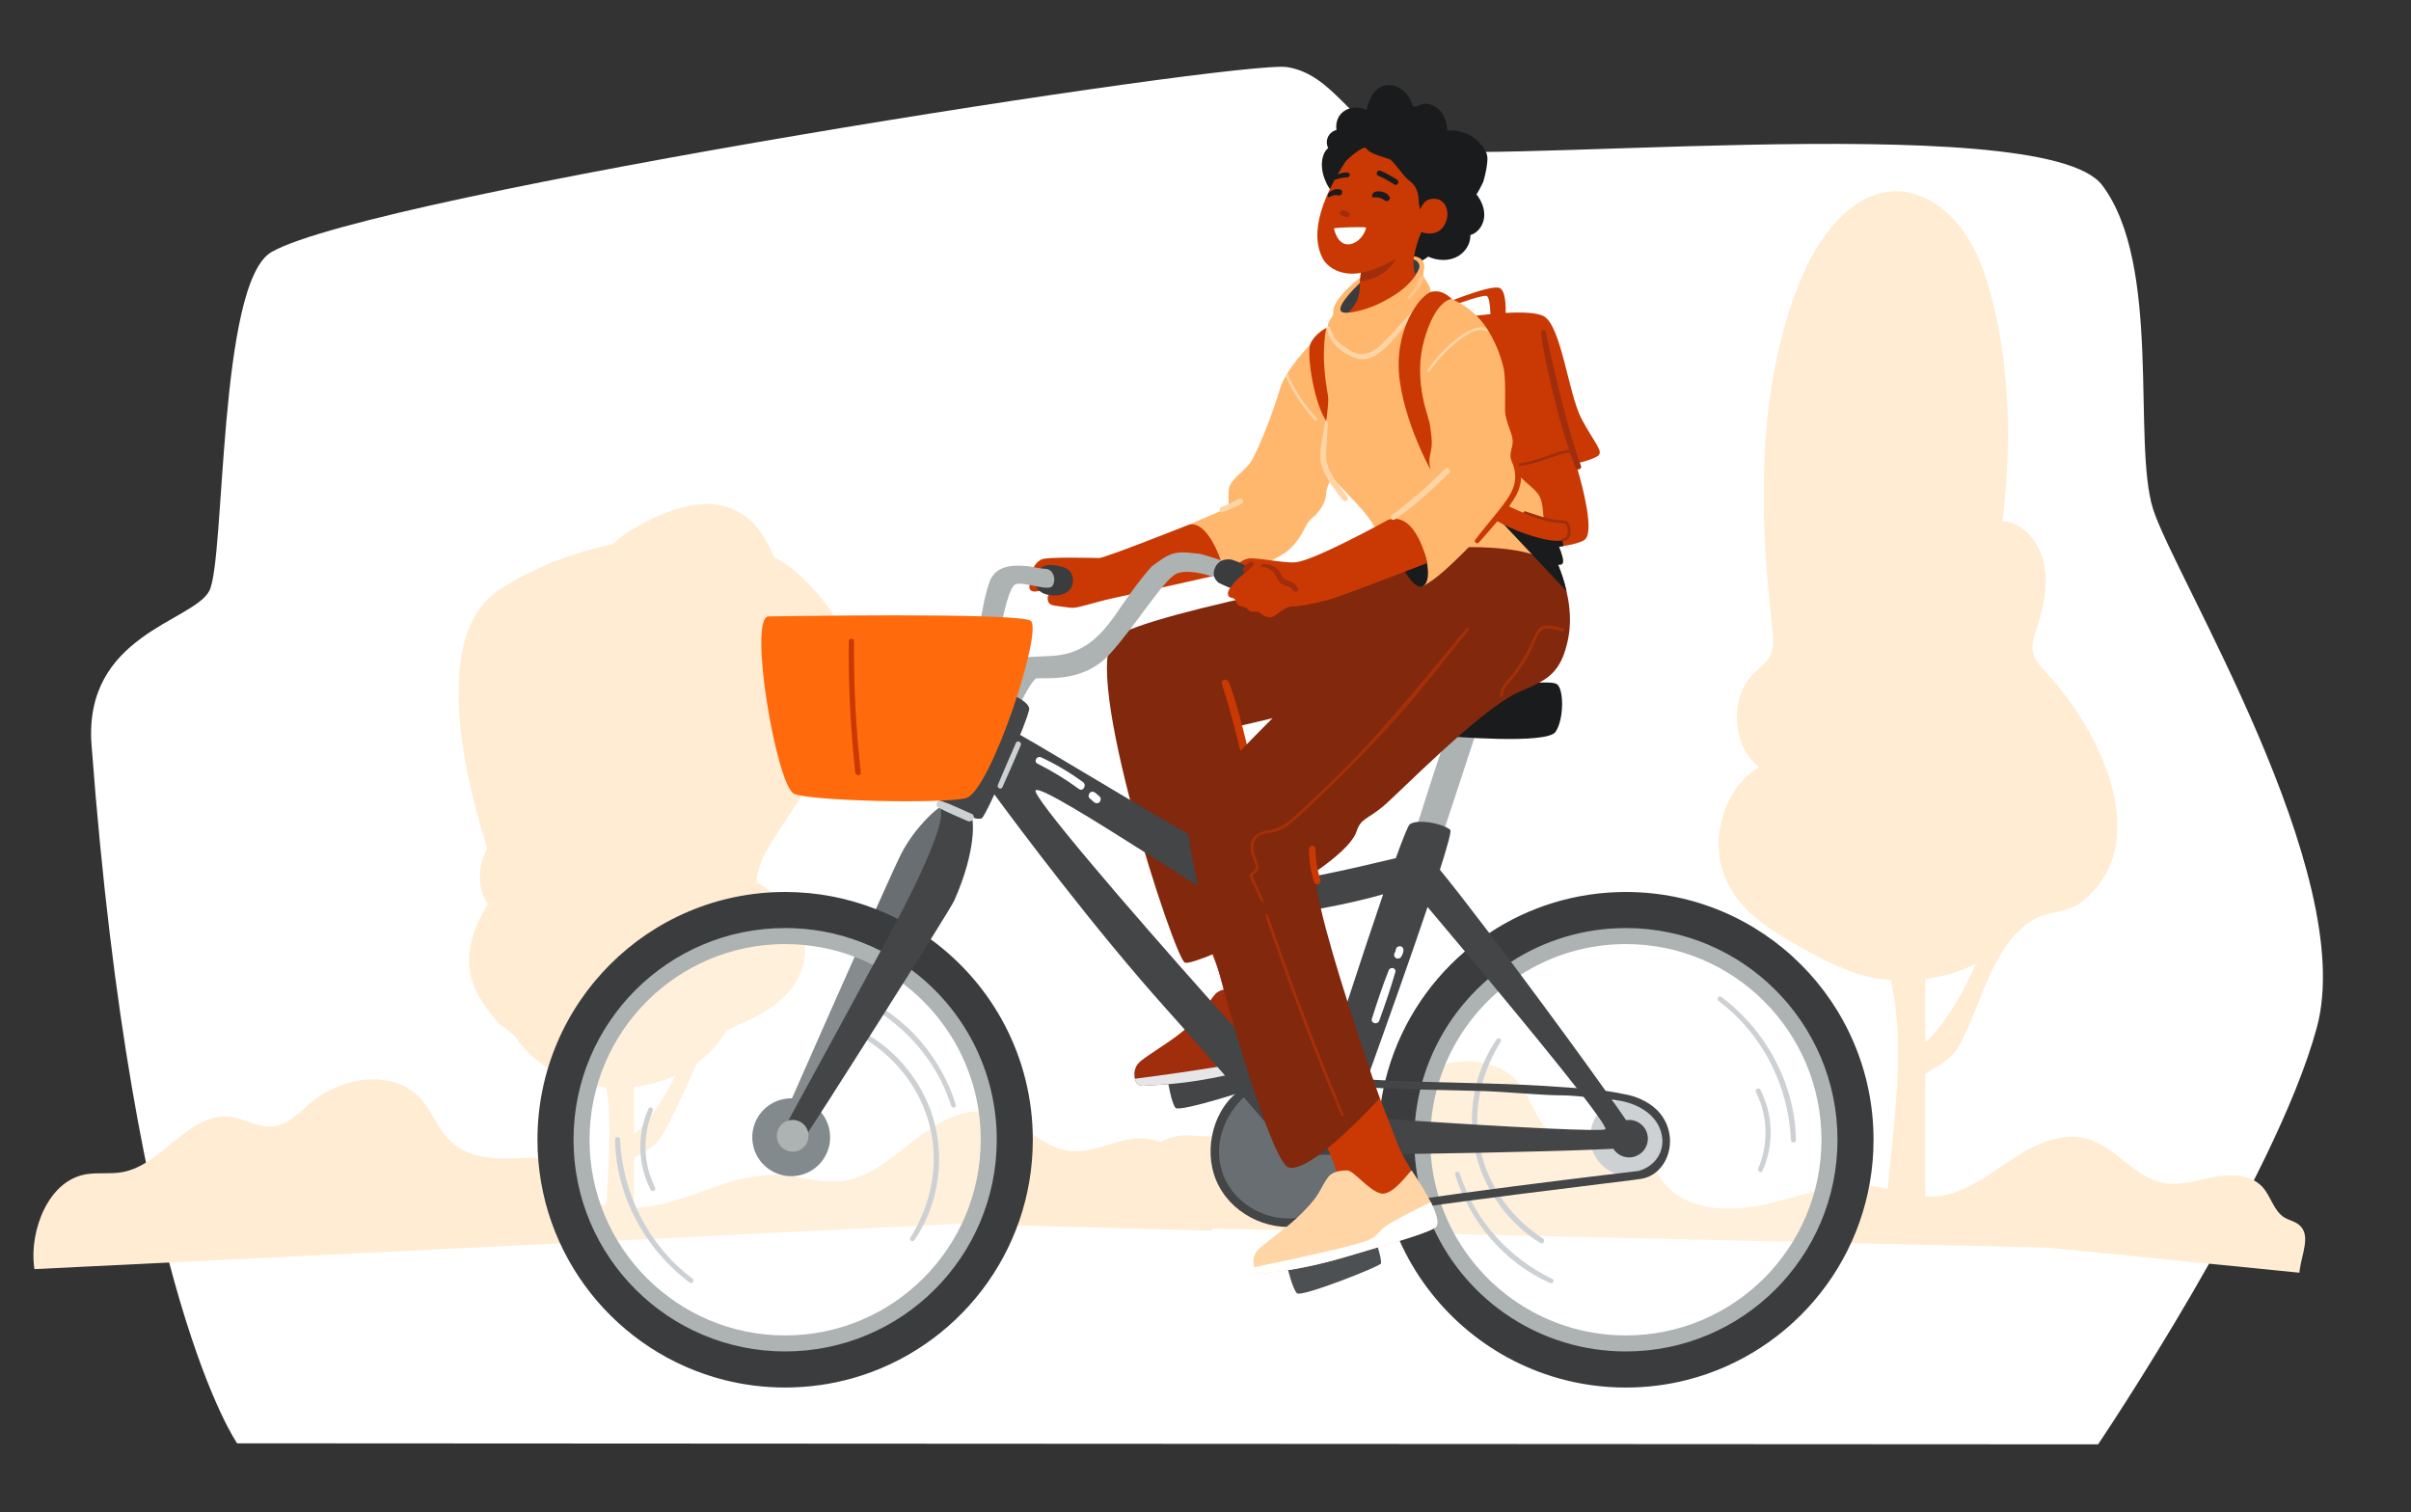 <svg width="794" height="498" viewBox="0 0 794 498" fill="none" xmlns="http://www.w3.org/2000/svg">
<rect x="0" y="0" width="794" height="498" fill="#333333" stroke="none"/>
<path d="M78.104 475.377L690.96 475.71C690.96 475.71 749.316 389.119 763 338.379C776.685 287.639 715.868 189.542 709.024 167.555C702.184 145.568 712.067 87.219 692.3 61.001C672.534 34.787 477.917 55.927 461.194 48.318C444.47 40.709 439.147 24.639 423.941 22.104C408.735 19.569 122.858 63.87 89.442 82.992C71.747 93.117 74.236 184.472 68.917 194.62C63.594 204.768 27.418 209.089 30.147 245.36C43.792 426.94 78.104 475.381 78.104 475.381V475.377Z" fill="white"/>
<path d="M278.011 210.754C275.696 203.311 270.743 196.095 262.615 188.799C260.339 186.76 257.758 184.999 254.928 183.509C252.234 176.961 248.385 170.912 241.705 167.904C231.5 163.31 220.349 167.87 211.146 172.69C207.772 174.458 204.523 176.542 201.874 179.25C188.165 182.065 174.784 187.327 164.143 194.469C153.02 201.929 150.303 217.324 151.141 233.365C152.075 251.293 157.441 270.024 160.48 279.376C159.784 280.684 159.207 282.066 158.777 283.528C157.424 288.138 157.713 293.955 160.775 297.677C158.25 301.653 156.162 306.031 155.143 310.636C154.062 315.559 154.339 320.554 156.303 325.21C158.256 329.861 161.471 333.843 164.771 337.604C165.077 337.949 165.467 338.091 165.858 338.079C166.927 339.093 168.105 340.062 169.373 341.008C175.067 349.81 185.069 355.746 195.252 357.564C196.644 357.814 198.053 357.989 199.474 358.114C201.404 364.146 200.634 382.323 199.712 395.843C199.406 400.442 199.072 404.498 198.823 407.358L208.814 406.866V381.331C210.308 380.329 211.955 379.558 213.483 378.601C215.487 377.338 217.055 375.786 218.249 373.73C221.079 368.87 223.355 363.58 225.755 358.493C227.074 355.689 228.364 352.874 229.638 350.048C230.328 349.544 231.008 349.011 231.67 348.462C234.653 345.958 237.347 342.809 239.323 339.309C239.356 339.286 239.396 339.269 239.43 339.246C239.889 339.042 240.347 338.838 240.806 338.64C246.783 335.995 252.907 333.305 257.741 328.773C261.93 324.837 264.986 319.484 265.077 313.627C265.162 307.799 262.388 302.316 258.584 298.051C256.105 295.275 252.845 292.488 249.234 290.71C248.713 281.29 260.832 269.452 270.794 250.517C278.594 235.688 281.797 222.909 278.016 210.765L278.011 210.754ZM258.737 304.479C258.432 304.1 258.109 303.726 257.781 303.347C257.656 303.041 257.52 302.729 257.379 302.423C257.866 303.086 258.318 303.771 258.732 304.474L258.737 304.479ZM208.814 373.605V357.966C213.517 357.428 218.142 356.188 222.432 354.239C218.883 361.439 214.774 368.23 208.814 373.611V373.605Z" fill="#FFECD3"/>
<path d="M634.07 343.41V322.424C639.832 321.705 645.51 320.04 650.774 317.423C646.421 327.086 641.378 336.194 634.07 343.41ZM634.07 397.792V353.77C635.904 352.422 637.925 351.391 639.793 350.105C642.255 348.417 644.179 346.327 645.645 343.574C652.54 330.62 655.806 312.789 667.896 304.004C673.992 299.575 680.62 301.353 686.428 296.403C709.963 276.346 690.367 239.257 674.213 221.964C672.175 219.783 669.911 217.489 669.424 214.414C669.028 211.876 669.939 209.344 670.749 206.925C673.041 200.072 674.637 192.606 673.098 185.509C672.9 184.586 672.634 183.674 672.3 182.779C670.121 176.82 665.241 171.881 659.451 171.671C662.111 149.83 662.106 127.411 657.736 105.933C657.351 104.035 656.932 102.149 656.479 100.268C654.357 91.483 651.396 82.76 646.217 75.663C641.032 68.566 633.351 63.253 625.059 63.009C610.093 62.568 598.784 77.838 592.727 92.826C587.095 106.754 583.818 121.464 582.188 136.525C579.664 159.754 581.039 183.815 583.654 207.141C583.971 209.984 584.277 213.009 583.145 215.58C581.95 218.294 579.42 219.925 577.388 221.964C569.458 229.928 570.477 245.98 579.335 252.67C567.868 259.365 562.683 276.516 568.241 289.368C572.186 298.504 580.281 304.588 588.426 309.34C598.325 315.123 611.237 322.526 622.648 322.679C627.816 344.628 623.435 371.55 621.402 393.929C621.385 394.122 621.369 394.303 621.352 394.49L620.865 397.418L634.082 397.781L634.07 397.792Z" fill="#FFECD3"/>
<path d="M399.104 404.644C399.087 404.882 399.082 405.12 399.082 405.352L315.813 403.052L209.468 408.269L199.478 408.762L11.352 418C11.296 417.688 11.245 417.366 11.205 417.037C9.784 405.493 15.756 388.62 28.65 386.711C32.499 386.139 36.467 386.751 40.299 386.054C53.663 383.618 62.233 366.275 75.732 367.849C80.64 368.421 85.202 371.599 90.104 371.01C94.921 370.438 98.481 366.473 102.172 363.329C112.349 354.669 129.318 351.921 138.397 361.732C142.388 366.042 144.25 372.069 148.558 376.068C154.337 381.432 163.042 381.885 170.916 381.466C174.238 381.29 177.782 381.058 180.697 382.667C183.782 384.366 185.48 387.731 187.8 390.376C191.112 394.142 195.521 396.278 200.361 397.246C203.281 397.83 206.366 397.983 209.462 397.807C213.566 397.581 217.692 396.788 221.524 395.649C233.06 392.222 244.324 386.422 256.341 386.983C263.314 387.311 270.197 389.798 277.131 388.988C286.34 387.906 293.772 381.313 301.068 375.586C308.359 369.866 317.285 364.479 326.353 366.41C335.8 368.421 342.564 377.903 352.152 379.059C357.796 379.738 363.286 377.382 368.782 375.932C374.273 374.476 380.816 374.165 384.937 378.079C387.976 380.962 389.182 385.725 392.923 387.612C394.435 388.371 396.212 388.563 397.627 389.492C402.172 392.471 399.433 398.861 399.099 404.644H399.104Z" fill="#FFECD3"/>
<path d="M757.323 418.476C757.289 418.712 757.266 418.949 757.249 419.181L674.36 410.915L567.915 408.49L557.915 408.265L369.611 403.986C369.577 403.672 369.55 403.346 369.534 403.015C368.945 391.4 376.111 374.998 389.109 374.019C392.989 373.724 396.903 374.619 400.775 374.199C414.279 372.728 424.071 356.043 437.423 358.582C442.277 359.505 446.599 363.002 451.531 362.766C456.376 362.54 460.212 358.841 464.118 355.97C474.89 348.062 492.013 346.539 500.365 356.975C504.036 361.561 505.461 367.706 509.471 372.003C514.85 377.768 523.501 378.844 531.384 378.991C534.711 379.054 538.262 379.077 541.054 380.89C544.009 382.806 545.461 386.284 547.586 389.089C550.619 393.083 554.864 395.53 559.621 396.843C562.493 397.634 565.559 398.008 568.659 398.055C572.769 398.123 576.941 397.628 580.845 396.768C592.597 394.177 604.248 389.2 616.194 390.621C623.126 391.449 629.812 394.423 636.786 394.112C646.05 393.694 653.935 387.65 661.623 382.462C669.305 377.279 678.595 372.546 687.501 375.123C696.779 377.806 702.846 387.749 712.327 389.589C717.907 390.672 723.552 388.715 729.138 387.663C734.719 386.605 741.268 386.764 745.097 390.963C747.922 394.057 748.783 398.895 752.379 401.044C753.832 401.91 755.591 402.229 756.936 403.257C761.256 406.555 758.065 412.731 757.317 418.476L757.323 418.476Z" fill="#FFECD3"/>
<g clip-path="url(#clip0_14507_15127)">
<path d="M384.602 356.067C384.602 356.067 385.778 363.452 387.162 364.916C388.547 366.38 414.909 358.085 415.408 357.147C415.91 356.21 414.536 350.581 414.536 350.581L384.602 356.067Z" fill="#434547"/>
<path d="M417.008 296.151C417.008 296.151 422.402 314.025 423.952 318.899C425.504 323.777 429.321 330.246 432.225 336.172C435.797 343.463 434.786 346.839 432.858 347.175C430.93 347.512 382.026 358.74 377.392 356.974C372.757 355.208 402.892 333.573 403.27 328.359C403.648 323.146 394.228 301.978 394.228 301.978L417.008 296.148V296.151Z" fill="#A02D0C"/>
<path d="M434.615 346.147C433.594 347.865 420.414 350.497 403.571 354.207C402.206 354.506 400.832 354.788 399.455 355.053C392.714 356.339 385.87 357.192 379.008 357.444C377.436 357.506 375.097 358.129 374.225 356.551C374.015 356.168 373.857 355.75 373.75 355.307C373.357 353.697 373.644 351.823 374.623 350.549C375.325 349.636 376.279 348.961 377.218 348.298C381.64 345.184 386.483 342.353 390.613 338.739C392.633 336.969 394.741 335.059 396.336 332.905C397.631 331.157 398.699 329.158 400.125 327.514C401.106 326.383 402.646 325.899 404.226 325.748C405.002 325.673 405.791 325.681 406.525 325.735C408.752 325.896 413.172 332.94 417.117 334.122C420.884 335.25 426.937 327.652 427.681 327.298C427.714 327.284 427.736 327.281 427.748 327.298C430.366 331.844 432.131 335.388 433.258 338.124C435.151 342.724 435.25 345.066 434.613 346.147H434.615Z" fill="#A02D0C"/>
<path d="M434.615 346.147C433.594 347.865 420.414 350.497 403.571 354.207C402.206 354.506 400.832 354.788 399.455 355.053C392.714 356.339 385.87 357.192 379.008 357.444C377.436 357.506 375.097 358.129 374.225 356.551C374.014 356.168 373.856 355.75 373.75 355.307C374.704 355.184 376.966 354.889 379.942 354.484C390.475 353.049 409.993 350.252 412.694 348.82C416.419 346.849 415.117 346.307 419.766 343.953C422.752 342.444 428.949 339.872 433.006 338.23C433.095 338.19 433.176 338.158 433.26 338.128C435.154 342.729 435.253 345.071 434.615 346.152V346.147Z" fill="#E5E6E8"/>
<path d="M421.814 303.998C421.814 303.998 393.558 318.016 390.233 317.064C386.908 316.115 355.328 219.42 367.2 209.916C377.955 201.306 470.729 184.731 470.729 184.731L489.726 219.893L407.091 239.374L411.84 264.558L421.814 303.996V303.998Z" fill="#81280D"/>
<path d="M402.38 225.299C404.94 232.77 409.046 248.883 410.594 256.634C410.9 258.165 413.197 257.507 412.922 255.991C411.518 248.218 407.598 232.011 404.686 224.663C404.132 223.263 401.87 223.817 402.377 225.299H402.38Z" fill="#CA3904"/>
<path d="M470.493 288.556C470.967 287.606 488.065 235.338 488.065 235.338C488.065 235.338 481.89 232.486 479.517 234.863C477.142 237.24 462.422 285.704 462.422 285.704L470.495 288.556H470.493Z" fill="#ADB2B3"/>
<path opacity="0.2" d="M588.887 426.972C617.819 398.025 617.819 351.092 588.887 322.145C559.955 293.197 513.048 293.197 484.116 322.145C455.184 351.092 455.184 398.025 484.116 426.972C513.048 455.919 559.955 455.919 588.887 426.972Z" fill="white"/>
<path d="M605.113 346.54C605.046 346.369 604.974 346.199 604.9 346.03C599.662 333.632 591.204 322.928 580.575 314.974C580.424 314.856 580.271 314.742 580.115 314.633C567.615 305.411 552.163 299.96 535.436 299.96C520.214 299.96 506.043 304.473 494.195 312.237C491.464 314.022 488.858 315.986 486.389 318.106C474.954 327.912 466.491 341.089 462.536 356.099C462.303 356.977 462.083 357.867 461.89 358.76C461.154 362.015 460.632 365.356 460.338 368.757C460.143 370.943 460.049 373.156 460.049 375.39C460.049 375.664 460.049 375.946 460.054 376.221C460.069 377.526 460.116 378.83 460.197 380.121C460.392 383.277 460.781 386.378 461.352 389.415C461.816 391.906 462.409 394.347 463.114 396.743C463.366 397.594 463.631 398.44 463.912 399.276C463.937 399.362 463.964 399.441 463.994 399.528C464.782 401.86 465.68 404.145 466.681 406.371C466.743 406.505 466.804 406.638 466.866 406.769C478.763 432.765 504.997 450.822 535.443 450.822C577.082 450.822 610.835 417.053 610.835 375.39C610.835 365.168 608.803 355.424 605.123 346.537L605.113 346.54ZM474.01 394.854C472.505 390.108 471.541 385.117 471.18 379.963C471.071 378.451 471.019 376.93 471.019 375.392C471.019 373.406 471.11 371.435 471.286 369.496C471.61 365.962 472.213 362.507 473.081 359.156C473.318 358.243 473.575 357.34 473.849 356.447C477.453 344.697 484.325 334.377 493.407 326.551C495.733 324.541 498.202 322.703 500.8 321.044C510.801 314.648 522.688 310.941 535.436 310.941C571.011 310.941 599.853 339.798 599.853 375.392C599.853 410.986 571.011 439.843 535.436 439.843C507.608 439.843 483.895 422.182 474.895 397.455C474.581 396.595 474.287 395.732 474.012 394.856L474.01 394.854Z" fill="#ADB2B3"/>
<path d="M467.015 388.71C466.463 385.878 466.088 382.985 465.9 380.044C465.796 378.506 465.744 376.955 465.744 375.392C465.744 373.287 465.838 371.205 466.018 369.15C464.874 369.073 463.739 368.999 462.627 368.922C462.489 370.785 462.417 372.667 462.417 374.564C462.417 376.461 462.484 378.271 462.622 380.094C462.333 380.099 462.044 380.099 461.752 380.104C462.076 380.737 462.422 381.387 462.793 382.047C462.958 383.734 463.183 385.401 463.467 387.051C464.152 386.247 464.637 385.658 464.829 385.535C465.576 386.761 466.35 388.01 467.118 389.264C467.081 389.079 467.047 388.898 467.015 388.713V388.71ZM535.433 293.782C518.808 293.782 503.349 298.758 490.455 307.305C487.652 309.158 484.975 311.188 482.429 313.364C469.692 324.269 460.355 339.034 456.225 355.839C456.012 356.71 455.812 357.583 455.627 358.463C455.328 359.883 455.066 361.32 454.843 362.764C454.554 364.599 454.331 366.456 454.173 368.329C453.968 370.656 453.869 373.013 453.869 375.395C453.869 377.01 453.916 378.612 454.013 380.202C454.265 384.612 454.873 388.925 455.802 393.122C456.153 394.72 456.554 396.296 456.994 397.856C457.236 398.692 457.488 399.523 457.752 400.347C457.985 401.074 458.227 401.796 458.479 402.508C459.149 404.417 459.891 406.3 460.696 408.14C460.778 408.32 460.857 408.501 460.939 408.681C470.712 430.539 489.813 447.313 513.174 453.931H513.179C520.256 455.937 527.716 457.005 535.433 457.005C542.352 457.005 549.068 456.144 555.48 454.519C590.833 445.581 617 413.546 617 375.397C617 330.328 580.481 293.789 535.436 293.789L535.433 293.782ZM605.128 375.39C605.128 413.902 573.925 445.119 535.436 445.119C507.378 445.119 483.19 428.531 472.146 404.62C472.141 404.615 472.141 404.61 472.141 404.605C471.192 402.563 470.347 400.463 469.6 398.314C469.439 397.854 469.281 397.391 469.13 396.926C469.007 396.535 468.883 396.142 468.765 395.749C468.115 393.629 467.568 391.463 467.121 389.259C467.084 389.074 467.049 388.893 467.017 388.708C466.466 385.876 466.09 382.982 465.902 380.042C465.798 378.503 465.746 376.953 465.746 375.39C465.746 373.285 465.84 371.202 466.021 369.147C466.33 365.68 466.891 362.282 467.687 358.98C467.899 358.077 468.137 357.18 468.389 356.292C472.173 342.969 479.819 331.275 490.035 322.488C492.428 320.425 494.969 318.526 497.629 316.805C508.517 309.754 521.497 305.663 535.436 305.663C573.928 305.663 605.128 336.882 605.128 375.392V375.39Z" fill="#3B3C3E"/>
<path d="M511.253 421.272C496.837 414.283 485.59 401.855 480.733 386.512C480.429 385.549 478.914 385.958 479.215 386.93C484.075 402.511 495.51 415.938 510.479 422.59C511.362 422.984 512.145 421.705 511.251 421.27L511.253 421.272Z" fill="#CED1D3"/>
<path d="M508.143 407.924C498.149 401.484 490.704 391.46 487.8 379.886C484.618 367.211 487.36 354.076 494.209 343.119C494.748 342.259 493.428 341.519 492.865 342.333C485.335 353.19 482.93 367.577 486.102 380.356C489.075 392.331 496.802 402.921 507.271 409.421C508.22 410.009 509.075 408.528 508.143 407.927V407.924Z" fill="#CED1D3"/>
<path d="M579.719 358.888C579.232 357.934 577.803 358.775 578.283 359.727C582.218 367.552 582.453 376.78 579.039 384.842C578.648 385.765 579.986 386.583 580.411 385.643C584.294 377.049 583.993 367.285 579.719 358.888Z" fill="#CED1D3"/>
<path d="M566.826 328.315C565.98 327.687 565.17 329.104 566.003 329.725C580.451 340.54 588.956 357.558 589.819 375.491C589.869 376.535 591.465 376.55 591.451 375.491C591.196 357.001 581.58 339.271 566.826 328.315Z" fill="#CED1D3"/>
<path d="M545.569 383.629C550.576 378.619 550.576 370.497 545.569 365.487C540.562 360.477 532.443 360.477 527.436 365.487C522.429 370.497 522.429 378.619 527.436 383.629C532.443 388.639 540.562 388.639 545.569 383.629Z" fill="#CED1D3"/>
<path d="M440.335 394.754C449.515 385.569 449.515 370.677 440.335 361.491C431.154 352.306 416.27 352.306 407.09 361.491C397.91 370.677 397.91 385.569 407.09 394.754C416.27 403.939 431.154 403.939 440.335 394.754Z" fill="#686E72"/>
<path d="M427.784 401.042C417.602 402.758 406.533 396.746 402.843 386.991C399.14 377.205 403.139 366.936 410.706 360.348C411.736 359.45 410.397 357.734 409.25 358.458C399.624 364.53 396.215 378.422 400.472 388.661C404.968 399.479 417.142 405.701 428.538 403.779C430.335 403.475 429.573 400.74 427.784 401.042Z" fill="#434547"/>
<path d="M549.8 373.609C547.902 362.205 535.152 360.39 535.009 360.409C528.088 358.829 520.61 358.512 513.573 357.991C505.883 357.422 498.178 357.113 490.473 356.883C475.044 356.423 459.595 356.272 444.195 355.124C442.541 355.001 442.558 357.56 444.195 357.696C459.439 358.958 473.257 358.874 488.538 359.356C496.092 359.593 507.576 360.78 515.133 360.78C518.457 360.78 531.719 362.259 533.026 362.462C538.848 363.372 545.052 366.587 546.938 372.55C548.846 378.582 545.465 383.991 539.653 385.663C539.468 385.718 465.109 394.277 434.572 400.24C433 400.547 433.672 402.921 435.232 402.634C465.688 397.062 540.153 388.517 540.373 388.287C547.143 387.258 550.881 380.089 549.8 373.606V373.609Z" fill="#434547"/>
<path d="M462.627 368.92C461.853 368.868 461.09 368.811 460.333 368.759C459.218 368.682 458.131 368.608 457.06 368.531C458.205 371.502 459.302 374.329 460.046 376.223C460.222 376.676 460.383 377.074 460.516 377.41C460.857 378.266 461.275 379.164 461.752 380.099C462.041 380.094 462.33 380.094 462.622 380.089C462.484 378.263 462.417 376.421 462.417 374.559C462.417 372.696 462.489 370.782 462.627 368.917V368.92ZM540.867 370.668C539.413 369.214 537.413 368.64 535.53 368.944C534.291 367.134 532.865 365.086 531.283 362.843C531.268 362.828 531.258 362.811 531.251 362.791C530.463 361.678 529.637 360.516 528.782 359.309C521.102 348.518 510.754 334.372 500.8 321.044C499.737 319.619 498.677 318.207 497.629 316.805C496.722 315.593 495.814 314.391 494.922 313.204C494.68 312.88 494.433 312.558 494.195 312.239C492.927 310.562 491.679 308.913 490.458 307.308C483.952 298.745 478.178 291.313 474.193 286.459C476.633 278.824 478.034 273.771 477.616 273.353C477.261 272.997 476.672 272.641 475.931 272.312C473.632 271.281 469.872 270.497 467.064 270.692C465.944 270.774 464.98 271.011 464.32 271.451C463.749 271.832 462.046 276.079 459.681 282.633C454.057 283.995 443.401 286.525 434.524 288.286C434.126 288.368 433.726 288.447 433.338 288.524C432.839 288.618 432.344 288.714 431.86 288.803C426.854 289.748 422.719 290.351 420.865 290.22C420.351 290.183 419.406 289.859 418.096 289.288C416.962 288.798 415.555 288.118 413.916 287.287C413.612 287.131 413.303 286.973 412.98 286.807C407.514 283.985 399.824 279.652 391.38 274.763C385.193 271.179 378.591 267.299 372.167 263.483C355.919 253.857 340.757 244.699 335.969 242.047C335.071 241.548 334.535 241.278 334.431 241.278C333.007 241.278 324.22 257.196 324.22 257.196C324.22 257.196 325.389 258.811 327.478 261.657C336.154 273.437 360.722 306.247 384.059 332.272C386.192 334.649 388.224 336.934 390.167 339.123C390.718 339.746 391.264 340.359 391.801 340.963C395.115 344.712 398.151 348.184 400.934 351.377C401.362 351.872 401.789 352.362 402.207 352.841C402.407 353.074 402.605 353.302 402.805 353.532C403.015 353.774 403.218 354.011 403.423 354.244C405 356.064 406.486 357.783 407.888 359.408C408.021 359.564 408.154 359.717 408.281 359.868H408.285C408.367 359.967 408.451 360.063 408.538 360.162C408.894 360.575 409.24 360.978 409.588 361.379C412.248 364.468 414.564 367.166 416.574 369.481C422.682 376.527 425.935 380.039 427.277 380.262C427.68 380.329 430.26 380.356 434.376 380.351C435.521 380.351 436.784 380.346 438.151 380.336C440.781 380.326 443.801 380.304 447.121 380.269C449.301 380.249 451.605 380.227 454.013 380.198C456.007 380.173 458.074 380.15 460.192 380.121C460.709 380.111 461.233 380.106 461.754 380.096C462.044 380.091 462.333 380.091 462.625 380.086C463.707 380.071 464.8 380.054 465.902 380.039C467.64 380.014 469.402 379.987 471.182 379.958C476.027 379.881 480.998 379.797 485.947 379.695C486.55 379.686 487.148 379.671 487.746 379.663C501.262 379.391 514.492 379.055 524.362 378.669C526.923 378.57 529.259 378.464 531.31 378.36C531.543 378.726 531.82 379.077 532.141 379.396C534.549 381.81 538.462 381.81 540.869 379.396C543.282 376.987 543.282 373.072 540.869 370.663L540.867 370.668ZM421.414 354.716C420.346 353.561 419.214 352.332 418.027 351.039C417.862 350.858 417.696 350.677 417.528 350.497C416.645 349.532 415.728 348.536 414.786 347.504C412.208 344.673 409.43 341.603 406.508 338.366C404.699 336.345 402.828 334.265 400.924 332.131C400.156 331.27 399.382 330.407 398.601 329.532C371.912 299.591 339.353 261.722 341.075 260.282C342.549 259.056 359.857 269.839 376.974 280.696C383.092 284.579 389.18 288.469 394.512 291.825C399.085 294.704 403.1 297.19 406.095 298.938C408.775 300.501 410.641 301.481 411.363 301.624C412.589 301.867 414.468 301.899 416.796 301.763C417.09 301.743 417.389 301.726 417.698 301.701C418.012 301.676 418.334 301.654 418.662 301.624C419.456 301.557 420.281 301.471 421.147 301.377C425.275 300.917 430.127 300.15 434.982 299.247C442.813 297.793 450.658 295.983 455.508 294.534C451.914 305.025 447.697 317.779 443.749 329.89C441.114 337.945 438.6 345.714 436.47 352.347C436.321 352.802 436.176 353.255 436.032 353.702C435.619 354.986 435.224 356.22 434.846 357.405C434.393 358.807 433.973 360.132 433.578 361.372C433.066 362.959 432.604 364.404 432.196 365.685C431.978 365.603 431.37 365.071 430.421 364.146C428.575 362.346 425.44 359.052 421.416 354.719L421.414 354.716ZM528.668 371.947C528.364 372.132 526.653 372.194 523.91 372.17C516.59 372.093 501.87 371.356 486.5 370.446C485.917 370.414 485.336 370.374 484.753 370.342C480.242 370.07 475.691 369.785 471.284 369.496C469.504 369.382 467.741 369.264 466.016 369.15C464.872 369.073 463.737 368.999 462.625 368.922C461.851 368.87 461.087 368.813 460.331 368.761C459.216 368.685 458.128 368.611 457.058 368.534C456.074 368.467 455.11 368.395 454.171 368.329C452.139 368.18 450.221 368.039 448.439 367.906C447.507 367.834 446.619 367.762 445.774 367.696C446.706 365.133 447.887 361.861 449.249 358.077C449.511 357.355 449.776 356.613 450.048 355.859C450.09 355.745 450.129 355.631 450.166 355.518C450.507 354.578 450.856 353.613 451.212 352.624C456.858 336.909 464.513 315.39 470.137 298.731C473.303 302.485 477.592 307.587 482.427 313.364C483.71 314.903 485.035 316.486 486.382 318.106C486.676 318.457 486.97 318.808 487.264 319.164C488.176 320.257 489.098 321.365 490.028 322.486C491.145 323.826 492.27 325.184 493.399 326.549C502.721 337.792 512.406 349.626 519.272 358.394C520.138 359.492 520.953 360.546 521.717 361.54C523.403 363.736 524.846 365.66 525.971 367.238C527.971 370.038 528.992 371.747 528.658 371.947H528.668Z" fill="#434547"/>
<path d="M356.643 257.569C352.305 254.418 347.732 251.705 342.875 249.44C341.49 248.794 340.267 250.817 341.661 251.517C346.437 253.914 351.005 256.691 355.306 259.859C356.678 260.868 358.015 258.566 356.643 257.572V257.569Z" fill="white"/>
<path d="M362.114 262.33C361.649 261.929 361.187 261.529 360.722 261.131C360.208 260.688 359.385 260.589 358.888 261.131C358.438 261.623 358.344 262.486 358.888 262.966C359.345 263.371 359.805 263.777 360.262 264.182C360.774 264.635 361.615 264.724 362.111 264.182C362.561 263.693 362.665 262.81 362.111 262.333L362.114 262.33Z" fill="white"/>
<path d="M457.328 319.592C455.256 324.808 453.516 330.15 451.801 335.492C451.301 337.048 453.687 337.671 454.226 336.162C456.114 330.882 457.978 325.589 459.506 320.193C459.911 318.761 457.849 318.271 457.328 319.592Z" fill="white"/>
<path d="M461.292 311.688C460.692 311.552 459.851 311.871 459.745 312.566C459.705 312.833 459.644 313.092 459.555 313.345C459.547 313.367 459.54 313.387 459.53 313.406C459.523 313.421 459.513 313.444 459.49 313.488C459.419 313.612 459.354 313.738 459.278 313.862C458.929 314.418 459.142 315.266 459.728 315.575C460.346 315.902 461.065 315.716 461.441 315.125C461.804 314.554 462.064 313.901 462.17 313.233C462.274 312.585 462.004 311.848 461.292 311.685V311.688Z" fill="white"/>
<path d="M476.665 242.465C476.665 242.465 509.434 245.317 512.282 241.041C515.132 236.765 515.011 226.971 512.756 225.361C509.432 222.984 478.563 228.687 478.563 228.687L476.662 242.468L476.665 242.465Z" fill="#1A1B1C"/>
<path d="M423.95 417.323C423.95 417.323 425.656 424.604 427.144 425.964C428.629 427.324 454.325 417.147 454.757 416.177C455.19 415.208 453.412 409.69 453.412 409.69L423.95 417.323Z" fill="#4C5052"/>
<path d="M451.951 355.221C451.951 355.221 458.62 372.657 460.519 377.41C462.417 382.161 466.693 388.339 470.015 394.04C474.104 401.054 473.34 404.494 471.439 404.969C469.538 405.444 421.574 420.174 416.826 418.75C412.077 417.325 440.571 393.565 440.571 388.339C440.571 383.113 429.647 362.68 429.647 362.68L451.949 355.221H451.951Z" fill="#CA3904"/>
<path d="M473.12 403.817C472.228 405.605 459.27 409.181 442.739 414.098C441.399 414.496 440.049 414.874 438.695 415.238C432.065 417.009 425.3 418.354 418.472 419.101C416.908 419.274 414.621 420.065 413.637 418.554C413.4 418.188 413.212 417.78 413.074 417.347C412.565 415.769 412.715 413.877 413.6 412.537C414.236 411.575 415.138 410.833 416.025 410.106C420.212 406.68 424.835 403.507 428.696 399.605C430.582 397.69 432.547 395.635 433.981 393.372C435.148 391.535 436.067 389.465 437.372 387.721C438.269 386.524 439.772 385.928 441.335 385.666C442.103 385.537 442.889 385.488 443.626 385.488C445.861 385.488 450.775 392.193 454.796 393.088C458.635 393.941 464.125 385.925 464.84 385.52C464.872 385.503 464.894 385.498 464.906 385.515C467.845 389.86 469.862 393.266 471.185 395.912C473.405 400.364 473.674 402.694 473.115 403.817H473.12Z" fill="#FFD5A6"/>
<path d="M473.121 403.816C472.228 405.605 459.271 409.181 442.739 414.098C441.399 414.496 440.05 414.874 438.695 415.238C432.066 417.008 425.3 418.354 418.473 419.101C416.908 419.274 414.622 420.065 413.638 418.554C413.401 418.188 413.213 417.78 413.074 417.347C414.016 417.154 416.251 416.699 419.19 416.079C429.591 413.887 448.857 409.685 451.448 408.063C455.022 405.827 453.682 405.382 458.149 402.699C461.016 400.977 467.013 397.965 470.941 396.033C471.025 395.989 471.106 395.949 471.185 395.912C473.405 400.364 473.675 402.694 473.116 403.816H473.121Z" fill="white"/>
<path d="M516.558 209.678C514.877 218.762 511.738 222.207 506.945 224.827C504.975 225.905 502.723 226.842 500.172 227.972C496.791 229.474 492.44 232.511 487.764 236.245V236.25C485.262 238.251 482.669 240.455 480.079 242.728C478.192 244.39 476.309 246.086 474.47 247.778C465.675 255.835 457.866 263.643 455.293 265.748C450.07 270.024 448.169 269.549 446.745 273.825C445.339 278.045 438.853 283.186 434.117 286.518C434.05 286.565 433.983 286.612 433.921 286.656C433.565 286.909 433.37 287.554 433.333 288.524C433.291 289.545 433.41 290.928 433.664 292.604C433.944 294.482 434.396 296.73 434.979 299.247C436.927 307.666 440.326 319.1 443.747 329.89C446.473 338.504 449.202 346.701 451.212 352.621C451.578 353.705 451.924 354.711 452.238 355.634C452.579 356.64 452.893 357.543 453.16 358.322C453.246 358.564 453.325 358.797 453.402 359.017C453.402 359.027 453.407 359.037 453.412 359.047C454.005 360.763 454.344 361.733 454.344 361.733C454.344 361.733 451.941 364.394 448.441 367.906C447.648 368.695 446.807 369.531 445.92 370.391C443.25 372.971 440.217 375.756 437.219 378.169C436.26 378.944 435.31 379.676 434.374 380.356C430.389 383.244 426.728 385.117 424.424 384.543C422.677 384.105 419.851 378.301 416.569 369.486C415.325 366.165 414.023 362.41 412.688 358.362C412.589 358.077 412.493 357.79 412.404 357.501C411.882 355.918 411.358 354.288 410.832 352.621C410.76 352.404 410.688 352.179 410.619 351.956C410.557 351.751 410.49 351.543 410.424 351.338C410.253 350.786 410.083 350.235 409.912 349.676C408.777 346.03 407.638 342.239 406.511 338.371C405.351 334.394 404.207 330.34 403.097 326.282C403.065 326.173 403.035 326.059 403.003 325.95C402.519 324.172 402.039 322.392 401.565 320.618C400.986 318.437 400.415 316.265 399.859 314.119C398.729 309.734 397.664 305.443 396.693 301.352C395.899 298.026 395.172 294.833 394.517 291.83C393.012 284.92 391.909 279.007 391.383 274.768C391.022 271.837 390.931 269.703 391.183 268.605C391.872 265.563 398.786 257.505 408.246 247.597C408.355 247.483 408.468 247.37 408.577 247.251C409.156 246.648 409.741 246.039 410.335 245.421C413.088 242.569 416.02 239.596 419.048 236.564C436.406 219.183 456.994 199.934 465.527 192.012C466.068 191.508 466.557 191.053 467 190.65C468.629 189.143 469.541 188.302 469.541 188.302L470.238 187.729L471.696 186.532L475.651 183.282L478.971 180.549L479.73 179.926L482.835 177.373L485.727 177.945L485.84 177.965L487.383 178.269L498.62 180.482L501.873 181.123L503.41 181.422L511.802 183.077C511.802 183.077 512.359 184.155 513.113 185.99C513.572 187.125 514.109 188.547 514.638 190.185C515.08 191.552 515.513 193.063 515.881 194.683C516.279 196.412 516.613 198.267 516.815 200.181C517.144 203.255 517.139 206.5 516.548 209.683L516.558 209.678Z" fill="#81280D"/>
<path d="M434.873 289.867C433.803 286.518 433.247 283.12 433.224 279.603C433.215 278.235 431.109 278.233 431.101 279.603C431.081 283.305 431.613 286.928 432.72 290.46C433.148 291.828 435.313 291.239 434.873 289.867Z" fill="#CA3904"/>
<path opacity="0.5" d="M442.489 367.141C435.451 350.163 428.775 333.039 422.613 315.721C421.733 313.248 420.86 310.77 419.997 308.292C419.179 305.935 418.487 303.484 417.491 301.196C417.298 300.754 416.626 301.075 416.734 301.515C417.288 303.749 418.178 305.932 418.934 308.106C419.693 310.295 420.462 312.481 421.236 314.665C422.761 318.959 424.316 323.242 425.9 327.516C429.094 336.133 432.404 344.71 435.845 353.232C437.768 357.993 439.725 362.739 441.732 367.465C441.915 367.893 442.672 367.582 442.491 367.144L442.489 367.141Z" fill="#CA3904"/>
<path opacity="0.5" d="M482.992 206.884C472.712 219.314 456.299 239.433 444.968 250.919C439.359 256.605 433.619 262.164 427.754 267.586C424.965 270.163 422.093 272.735 418.225 273.393C415.404 273.87 412.646 274.496 411.971 277.696C411.654 279.192 411.874 280.8 412.398 282.222C412.94 283.691 414.443 286.006 412.621 287.077C412.117 287.374 411.635 287.557 411.546 288.205C411.442 288.961 412.018 289.82 412.317 290.458C413.323 292.614 414.334 294.768 415.35 296.918C415.582 297.407 416.306 297.002 416.084 296.512C415.258 294.694 414.433 292.876 413.6 291.061C413.244 290.287 412.139 288.66 412.93 287.96C413.38 287.562 413.877 287.51 414.186 286.919C414.717 285.902 414.361 284.628 413.99 283.622C413.451 282.158 412.799 280.857 412.769 279.254C412.739 277.607 413.34 275.977 414.863 275.171C416.4 274.357 418.281 274.456 419.928 273.979C423.06 273.071 425.583 270.863 427.937 268.701C439.468 258.093 450.497 246.932 461.013 235.315C466.844 228.873 478.244 214.219 483.717 207.467C484.048 207.059 483.336 206.473 482.997 206.884H482.992Z" fill="#CA3904"/>
<path opacity="0.5" d="M514.794 206.958C512.465 206.485 509.022 205.128 506.938 206.901C506.019 207.685 505.579 208.84 505.126 209.928C504.503 211.424 503.824 212.893 503.07 214.33C501.611 217.113 499.901 219.769 497.965 222.242C496.388 224.255 493.907 226.34 494.028 229.132C494.05 229.669 494.836 229.669 494.863 229.132C494.992 226.464 497.424 224.47 498.959 222.484C500.566 220.402 502.019 218.203 503.297 215.903C504.513 213.712 505.398 211.4 506.483 209.154C507.203 207.663 508.268 206.881 509.981 207.005C511.506 207.116 513.051 207.564 514.547 207.868C515.14 207.989 515.392 207.079 514.796 206.958H514.794Z" fill="#CA3904"/>
<path d="M526.055 150.285C524.473 151.234 521.833 151.971 520.251 152.362C519.458 152.557 518.932 152.661 518.932 152.661C518.932 152.661 519.164 153.393 519.52 154.605C521.134 160.098 525.279 175.509 521.782 177.846C520.481 178.716 517.864 179.367 514.848 179.861C514.383 179.933 513.909 180.01 513.429 180.074C509.842 180.584 505.922 180.883 503.072 181.053C502.649 181.078 502.251 181.1 501.881 181.12C500.113 181.214 498.984 181.249 498.984 181.249L498.628 180.48L494.984 172.645L494.809 172.269L494.485 171.571L494.025 170.587L493.432 169.298L493.147 168.69L490.394 162.759L479.518 139.358L478.455 113.76L478.408 112.645L478.242 108.688L478.094 105.149C478.094 105.149 481.569 104.545 486.214 103.971C487.667 103.791 489.23 103.61 490.839 103.455C492.487 103.299 494.188 103.16 495.854 103.064C501.221 102.765 506.278 102.913 508.488 104.199C514.186 107.525 516.561 129.858 520.835 137.936C525.109 146.013 528.433 148.865 526.058 150.289L526.055 150.285Z" fill="#CA3904"/>
<path d="M520.647 153.423C516.425 142.195 511.511 120.905 509.027 109.21C508.844 108.352 507.415 108.619 507.507 109.489C508.54 119.243 513.533 138.898 516.764 148.244C516.156 148.237 515.535 148.328 514.908 148.474C513.11 148.89 511.358 149.545 509.615 150.144C505.954 151.402 502.274 152.664 498.373 152.837C497.834 152.862 497.874 153.695 498.413 153.675C501.802 153.554 505.04 152.629 508.236 151.558C509.895 151.002 511.543 150.416 513.217 149.899C514.435 149.523 515.785 149.05 517.08 149.147C517.654 150.782 518.242 152.404 518.848 154.009C519.275 155.144 521.077 154.566 520.647 153.421V153.423Z" fill="#A02D0C"/>
<path d="M473.961 100.734C474.356 100.489 490.822 93.554 493.855 94.853C496.888 96.154 495.587 107.424 495.587 107.424L490.822 108.292C490.822 108.292 491.254 97.888 489.521 97.455C487.789 97.022 475.222 101.79 475.222 101.79L473.961 100.734Z" fill="#CA3904"/>
<path d="M445.321 102.292L443.898 149.332C443.898 149.332 436.774 158.834 436.774 162.161C436.774 165.487 434.398 168.814 432.025 170.713C429.65 172.613 429.65 175.939 424.901 180.692C420.153 185.443 401.157 191.621 401.157 191.621L391.42 172.852C391.42 172.852 402.343 168.101 403.767 167.627C405.191 167.152 404.241 163.825 404.716 160.974C405.191 158.122 408.99 155.748 411.365 152.896C413.741 150.045 419.201 136.029 421.577 127.952C421.97 126.616 422.632 125.201 423.463 123.764C423.653 123.441 423.848 123.114 424.056 122.785C428.406 115.838 436.181 108.807 436.181 108.807L442.948 101.343L445.324 102.292H445.321Z" fill="#FFB76E"/>
<path d="M408.009 164.275C406.16 165.327 404.249 166.224 402.255 166.959C401.209 167.345 401.649 169.026 402.719 168.648C404.867 167.891 406.941 166.966 408.939 165.866C409.974 165.294 409.042 163.689 408.009 164.275Z" fill="#FFD5A6"/>
<path d="M433.079 138.51C430.686 135.935 428.533 133.14 426.702 130.143C425.742 128.575 424.855 126.955 424.079 125.285C423.842 124.776 423.629 124.274 423.461 123.764C423.651 123.44 423.847 123.114 424.054 122.785C424.326 124.091 425.043 125.337 425.646 126.495C426.341 127.825 427.095 129.121 427.903 130.385C429.608 133.051 431.559 135.544 433.724 137.859C434.122 138.287 433.477 138.938 433.079 138.505V138.51Z" fill="#FFD5A6"/>
<path d="M391.42 172.855C391.42 172.855 363.876 183.784 361.975 183.784C360.074 183.784 344.88 183.309 342.979 184.259C339.837 185.829 339.222 189.87 339.019 193.014C338.997 193.365 338.984 193.736 339.14 194.05C339.276 194.325 339.528 194.532 339.81 194.656C340.527 194.973 341.35 194.777 342.126 194.666C343.256 194.505 344.237 194.661 345.352 194.869C345.572 194.911 345.841 194.997 345.869 195.22C345.896 195.428 345.693 195.579 345.535 195.717C344.741 196.417 344.917 198.099 345.644 198.804C346.101 199.249 346.776 199.365 347.404 199.481C348.496 199.687 349.636 199.763 350.746 199.931C351.734 200.082 352.733 200.233 353.732 200.159C354.456 200.105 355.165 199.934 355.872 199.763C359.333 198.922 362.771 197.834 366.247 197.085C366.247 197.085 402.576 189.245 403.053 188.77C403.527 188.295 398.542 170.951 391.418 172.852L391.42 172.855Z" fill="#CA3904"/>
<path d="M438.197 134.605C438.197 134.13 434.398 119.874 436.773 107.995C436.773 107.995 432.974 109.897 431.55 113.221C430.127 116.548 432.974 135.079 437.725 139.83C441.554 143.661 438.2 134.605 438.2 134.605H438.197Z" fill="#CA3904"/>
<path d="M514.658 185.446C514.396 185.973 513.854 186.101 513.12 185.983C512.692 185.916 512.193 185.765 511.642 185.555C509.724 184.828 507.178 183.425 504.684 182.594C504.607 182.57 504.528 182.542 504.451 182.518C497.977 180.433 488.152 180.185 483.722 180.19C482.835 180.19 482.165 180.2 481.779 180.215C481.542 180.215 481.413 180.22 481.413 180.22C481.413 180.22 480.486 180.368 478.971 180.544C476.593 180.828 472.769 181.199 468.822 181.229C465.863 181.254 462.832 181.086 460.296 180.539C457.369 179.916 455.1 178.791 454.341 176.894C453.887 175.749 453.34 174.65 452.732 173.602C449.546 168.089 444.555 163.699 440.571 159.314C440.472 159.205 440.375 159.097 440.281 158.985C440.281 158.985 440.272 158.98 440.272 158.975C439.73 158.342 439.246 157.687 438.818 157.004C435.76 152.12 435.55 145.909 436.734 138.663C436.734 138.648 436.734 138.633 436.739 138.621C436.749 138.549 436.759 138.478 436.771 138.408C437.152 136.123 437.365 133.561 437.468 131.043C437.753 124.135 437.246 117.5 437.246 117.5L443.144 110.098L445.158 107.57L456.077 93.871L456.643 93.164C456.643 93.164 460.232 93.52 464.963 94.489C467.005 94.907 469.262 95.439 471.531 96.099C472.871 96.493 474.218 96.93 475.53 97.425C476.395 97.744 477.241 98.09 478.062 98.461C478.062 98.461 478.062 98.466 478.066 98.466C478.289 98.56 478.509 98.662 478.726 98.77C479.421 99.094 480.084 99.436 480.726 99.802C480.798 99.839 480.87 99.878 480.939 99.921C483.037 101.137 484.775 102.535 486.211 103.969C488.614 106.363 490.159 108.849 491.098 110.716C492.02 112.536 492.361 113.77 492.361 113.77C492.361 113.77 492.814 136.506 495.187 146.486C496.037 150.059 497.315 152.654 498.734 154.672C498.857 154.848 498.986 155.023 499.114 155.194C499.703 155.978 500.311 156.668 500.919 157.294C502.852 159.285 504.79 160.62 506.11 162.163C508.362 164.79 507.944 168.307 508.374 170.369C508.426 170.632 508.493 170.869 508.584 171.077C508.636 171.215 508.703 171.339 508.784 171.448C508.836 171.529 508.893 171.599 508.96 171.665C509.341 172.046 509.986 173.063 510.712 174.388C510.873 174.678 511.036 174.982 511.202 175.301C511.662 176.179 512.141 177.148 512.589 178.128C512.883 178.778 513.167 179.434 513.429 180.072C514.413 182.49 515.043 184.677 514.66 185.446H514.658Z" fill="#FFB76E"/>
<path d="M515.888 194.678L509.6 187.993L504.451 182.52L503.415 181.417L503.069 181.051L495.327 172.815L494.806 172.264L494.084 171.495L494.482 171.566L510.71 174.388L514.18 174.992L514.494 177.287L514.588 178.004L514.618 178.204L514.845 179.859C514.38 179.931 513.906 180.007 513.426 180.072C514.41 182.49 515.04 184.677 514.657 185.446C514.395 185.973 513.854 186.101 513.12 185.983C513.58 187.118 514.116 188.54 514.645 190.177C515.087 191.545 515.52 193.056 515.888 194.676V194.678Z" fill="#1A1B1C"/>
<path d="M477.376 160.976C477.376 160.976 489.723 171.43 502.07 175.707C514.417 179.983 516.792 177.608 516.792 176.181C516.792 174.754 516.318 172.38 516.318 172.38C516.318 172.38 497.796 171.43 484.5 157.65C471.204 143.869 477.376 160.976 477.376 160.976Z" fill="#CA3904"/>
<path d="M443.779 163.692C441.386 160.482 438.143 156.653 437.05 152.723C436.487 150.698 436.763 148.536 436.88 146.466C437.008 144.149 437.169 141.836 437.285 139.519C437.339 138.458 436.403 138.337 436.296 139.356C435.851 143.629 434.054 149.001 435.233 153.225C436.395 157.39 439.606 161.243 442.145 164.649C442.864 165.613 444.508 164.671 443.779 163.694V163.692Z" fill="#FFD5A6"/>
<path d="M515.819 171.66C515.06 171.284 514.047 171.416 513.228 171.329C511.958 171.198 510.7 170.955 509.461 170.654C507.019 170.06 504.686 169.157 502.29 168.408C501.786 168.25 501.613 168.992 502.078 169.182C504.982 170.374 508.055 171.401 511.15 171.967C511.768 172.081 512.388 172.172 513.011 172.242C513.802 172.331 515.287 172.153 515.821 172.894C516.64 174.027 516.528 177.512 514.642 177.279C514.128 177.215 514.014 178.078 514.521 178.185C516.036 178.499 517.01 177.213 517.151 175.818C517.282 174.507 517.198 172.34 515.819 171.66Z" fill="#A02D0C"/>
<path d="M458.089 86.328C462.18 87.691 467.02 87.282 470.325 84.517C473.162 85.801 476.546 86.066 479.387 84.787C482.227 83.508 484.355 80.543 484.219 77.429C486.797 76.695 488.56 74.071 488.777 71.4C488.995 68.726 487.875 66.077 486.216 63.973C486.342 64.131 488.357 60.27 488.493 59.823C489.081 57.871 489.501 55.87 489.744 53.847C489.85 52.962 489.922 52.059 489.739 51.186C489.588 50.469 489.269 49.796 488.896 49.163C486.446 44.998 481.426 42.503 476.628 43.062C476.542 40.804 475.921 38.506 474.497 36.75C473.073 34.997 470.765 33.876 468.535 34.245C467.803 34.366 467.205 34.893 466.493 35.073C465.379 35.355 465.388 34.972 465.005 34.007C464.318 32.269 463.235 30.644 461.733 29.511C459.911 28.139 457.409 27.567 455.278 28.378C452.228 29.536 450.762 32.986 450.058 36.174C447.863 35.177 445.188 35.113 443.09 36.303C440.714 37.648 439.768 40.205 440.133 42.807C438.912 43.104 437.847 43.984 437.325 45.129C436.804 46.274 436.838 47.657 437.414 48.772C436.245 49.69 435.659 51.179 435.437 52.65C434.952 55.875 436.015 59.182 437.728 61.957C439.483 64.801 442.776 66.975 443.76 70.183C444.8 73.571 446.568 77.429 448.995 80.051C451.469 82.724 454.421 85.057 457.894 86.268C457.958 86.291 458.022 86.313 458.087 86.335L458.089 86.328Z" fill="#1A1B1C"/>
<path d="M461.376 84.614C461.376 84.614 466.174 83.585 468.053 85.398C469.929 87.211 468.574 89.442 468.73 90.656C468.886 91.87 471.219 94.037 471.024 95.706C470.829 97.376 455.135 119.135 448.812 117.896C442.489 116.654 437.206 110.755 437.248 107.872C437.288 104.988 439.31 104.728 439.048 102.705C438.788 100.682 442.204 95.308 449.771 90.221C457.335 85.133 461.379 84.614 461.379 84.614H461.376Z" fill="#FFB76E"/>
<path d="M464.54 92.605C464.54 92.605 467.996 88.863 467.41 87.221C465.615 82.195 456.647 89.016 456.647 89.016L464.54 92.605Z" fill="#3B3C3E"/>
<path d="M445.526 102.656C445.526 102.656 434.764 105.886 448.065 92.966C453.14 88.034 456.682 95.679 456.682 95.679L445.529 102.656H445.526Z" fill="#3B3C3E"/>
<path d="M474.413 66.003C473.083 65.157 470.159 65.167 468.883 66.918C468.476 67.477 468.092 68.12 467.756 68.761C467.46 69.332 467.62 68.127 467.378 67.536C467.042 66.691 467.65 63.953 465.855 61.247C465.245 60.33 464.32 59.682 463.482 58.969C462.345 58.01 459.021 53.313 457.874 52.591C456.808 51.926 451.207 50.909 449.979 48.886C449.165 47.558 443.596 52.45 442.941 53.459C436.91 62.912 430.258 76.43 436.082 85.974C440.674 91.727 448.273 89.852 448.167 89.845V89.85L448.142 89.978C448.063 90.52 447.961 91.811 447.885 92.706C447.877 92.798 447.87 92.882 447.863 92.963C447.89 95.061 447.667 97.366 446.773 99.253C446.115 100.64 445.119 101.815 444.108 102.972C448.377 102.507 452.487 100.984 456.265 98.934C460.081 96.861 463.875 94.282 466.199 90.555C465.262 88.427 465.329 86.219 465.794 83.981C466.073 82.128 466.733 79.68 468.05 76.425C468.05 76.425 474.351 78.96 476.373 72.53C476.895 70.853 476.979 67.628 474.418 66.001L474.413 66.003Z" fill="#CA3904"/>
<path d="M441.34 69.95C441.476 69.48 441.995 69.189 442.464 69.332C442.929 69.471 443.391 69.612 443.856 69.75C444.326 69.891 444.612 70.403 444.474 70.875C444.338 71.345 443.819 71.637 443.349 71.494C442.885 71.355 442.422 71.214 441.958 71.076C441.488 70.935 441.201 70.423 441.34 69.95Z" fill="#A02D0C"/>
<path d="M454.682 56.256C455.839 56.776 455.572 56.6 456.704 57.184C457.851 57.775 458.922 58.509 460.044 59.145C461.057 59.719 460.251 61.346 459.228 60.77C458.106 60.134 457.038 59.395 455.889 58.809C454.756 58.23 455.026 58.401 453.867 57.881C452.801 57.404 453.614 55.779 454.682 56.256Z" fill="#1A1B1C"/>
<path d="M444.059 58.326C444.309 58.188 444.484 57.931 444.501 57.636C444.526 57.191 444.182 56.828 443.73 56.82C443.196 56.813 442.633 56.803 442.116 56.929C441.466 57.087 440.826 57.342 440.19 57.547C439.923 57.634 439.654 57.72 439.417 57.869C439.179 58.02 438.977 58.242 438.907 58.514C438.611 59.687 440.26 58.969 440.796 58.841C441.728 58.618 442.675 58.423 443.636 58.43C443.787 58.43 443.933 58.393 444.059 58.324V58.326Z" fill="#1A1B1C"/>
<path d="M456.215 66.124C456.89 66.473 457.802 65.919 457.706 65.177C457.597 64.336 456.373 63.513 455.614 63.27C454.472 62.904 453.194 62.949 452.641 63.278C451.669 63.856 451.603 65.053 452.245 65.011C454.91 64.838 455.726 65.872 456.215 66.124Z" fill="#1A1B1C"/>
<path d="M437.369 64.823C436.838 63.814 438.289 62.912 438.993 62.615C439.765 62.288 440.553 62.165 441.384 62.4C441.581 62.456 441.787 62.555 441.881 62.739C442.096 63.154 442.066 63.587 441.794 63.973C441.24 64.757 440.509 64.173 439.765 64.25C438.324 64.4 437.624 65.311 437.369 64.823Z" fill="#1A1B1C"/>
<path d="M459.856 85.165C457.226 89.506 453.649 91.865 447.88 92.711C447.957 91.818 448.058 90.527 448.137 89.983L448.162 89.855V89.837C448.162 89.837 448.204 89.827 448.216 89.827C452.609 89.07 457.058 86.82 459.856 85.165Z" fill="#A02D0C"/>
<path d="M439.295 75.211C440.627 74.899 448.666 74.659 449.894 74.936C449.004 79.749 441.475 84.433 439.295 75.211Z" fill="white"/>
<path opacity="0.5" d="M463.853 97.452C465.652 95.835 466.56 93.512 467.529 91.296C467.899 90.443 469.224 91.002 468.861 91.86C467.815 94.326 466.275 96.48 464.295 98.281C463.569 98.941 463.129 98.103 463.853 97.45V97.452Z" fill="#FFD5A6"/>
<path d="M470.327 96.96C470.233 96.908 470.016 97.034 469.939 97.079C469.457 97.353 469.202 97.746 468.901 98.189C468.56 98.689 468.189 99.171 467.803 99.636C467.02 100.578 466.164 101.461 465.309 102.339C464.679 102.985 464.046 103.628 463.44 104.296C460.781 107.229 458.222 110.328 455.362 113.07C452.367 115.942 449.146 117.863 445.102 115.685C443.507 114.826 442.024 113.798 440.623 112.655C440.274 112.264 439.948 111.851 439.654 111.406C438.89 110.248 438.504 108.972 437.938 107.726C437.731 107.268 436.969 107.498 436.999 107.981C437.189 111.097 439.696 114.181 442.242 115.776C442.262 115.788 442.279 115.793 442.299 115.803C445.344 117.925 448.777 119.303 452.329 117.406C456.46 115.202 459.488 110.963 462.536 107.535C464.353 105.493 466.169 103.452 467.981 101.407C468.57 100.742 469.094 100.017 469.561 99.263C469.818 98.847 470.087 98.429 470.253 97.967C470.335 97.739 470.406 97.482 470.401 97.237C470.401 97.158 470.394 96.995 470.327 96.96Z" fill="#FFD5A6"/>
<path d="M340.843 192.099C340.843 192.099 341.35 195.215 345.117 195.9C350.34 196.85 352.715 194.476 353.19 192.574C353.664 190.672 353.217 187.736 350.34 186.873C345.591 185.448 343.216 185.923 341.792 188.298C340.912 189.767 340.843 192.099 340.843 192.099Z" fill="#3B3C3E"/>
<path d="M414.453 188.772C414.453 188.772 403.594 184.823 395.397 182.439C392.466 182.248 389.549 181.509 386.637 182.256C383.846 182.97 381.654 184.899 379.328 186.514C374.522 191.795 369.556 199.318 366.961 203.025C356.987 217.281 348.439 215.854 339.891 216.329C331.344 216.804 329.443 216.804 328.968 213.477C328.494 210.151 331.818 193.996 334.191 192.571C336.567 191.147 345.114 194.948 346.538 193.046C347.962 191.144 347.013 187.343 344.163 187.343C343.021 187.343 340.863 186.885 338.482 186.457C334.52 186.205 330.496 185.97 327.488 188.916C326.996 189.542 326.548 190.217 326.14 190.924C323.009 199.217 321.197 215.139 322.316 217.753C323.74 221.08 329.915 221.08 330.864 222.504C331.813 223.929 325.641 232.958 326.116 233.908C326.59 234.858 333.24 237.235 333.24 237.235C333.24 237.235 339.414 223.931 341.313 223.454C343.211 222.979 356.51 225.356 365.532 215.377C374.554 205.397 383.579 190.192 387.853 188.767C392.127 187.343 400.675 189.717 406.849 193.044C413.024 196.37 414.448 188.767 414.448 188.767L414.453 188.772Z" fill="#ADB2B3"/>
<path d="M470.455 136.558C470.455 136.558 465.267 125.1 469.066 111.797C472.865 98.493 478.088 98.493 478.088 98.493C478.088 98.493 475.238 95.167 471.439 96.117C467.64 97.066 458.618 108.945 460.991 125.577C463.366 142.207 472.863 157.887 472.863 157.887L476.662 143.632L470.453 136.558H470.455Z" fill="#CA3904"/>
<path d="M490.841 172.341C487.227 176.597 483.394 180.685 479.35 184.528C476.087 187.632 472.611 190.934 468.592 193.049L455.147 172.759C455.147 172.759 471.917 160.736 472.391 158.837C472.391 158.837 470.016 153.611 470.967 149.81C471.917 146.008 471.442 144.109 470.967 140.308C470.52 136.717 467.168 130.806 468.117 120.352C469.067 109.897 487.114 105.146 487.114 105.146C487.114 105.146 488.063 106.096 489.341 107.931C489.615 108.312 489.897 108.735 490.191 109.2C491.929 111.933 493.985 116.009 495.187 121.301C495.946 124.638 495.58 134.221 495.639 135.351C495.731 137.095 496.319 138.92 496.887 140.555C497.481 142.257 498.249 143.971 498.155 145.774C498.069 147.384 497.285 148.942 497.458 150.549C497.597 151.833 498.329 152.958 498.788 154.16C501.357 160.793 494.789 167.688 490.844 172.345L490.841 172.341Z" fill="#FFB76E"/>
<path d="M431.54 196.466C431.54 196.466 423.378 192.302 421.529 193.842C419.68 195.383 418.079 197.97 418.971 199.419C419.863 200.869 427.657 203.461 427.657 203.461C427.657 203.461 431.17 204.294 432.648 201.183C434.128 198.072 431.54 196.466 431.54 196.466Z" fill="#81280D"/>
<path d="M401.423 191.99C401.423 191.99 410.359 196.551 412.384 194.864C414.408 193.177 416.163 190.343 415.187 188.758C414.21 187.172 405.677 184.333 405.677 184.333C405.677 184.333 401.834 183.42 400.212 186.828C398.59 190.237 401.423 191.992 401.423 191.992V191.99Z" fill="#3B3C3E"/>
<path d="M461.942 186.871C461.942 186.871 465.742 194.473 468.592 193.049C471.442 191.624 470.003 184.298 469.066 182.12C467.563 178.622 461.942 186.871 461.942 186.871Z" fill="#1A1B1C"/>
<path d="M457.193 171.191C457.193 171.191 432.737 184.734 426.562 185.209C422.612 185.513 413.491 183.487 411.034 183.977C409.798 184.224 408.814 184.843 408.137 185.399C408.315 185.253 409.321 185.795 409.496 185.899C409.85 186.111 410.181 186.401 410.339 186.789C410.712 187.714 410.107 188.582 409.447 189.146C408.606 189.861 407.665 190.531 406.933 191.359C406.32 192.054 405.744 192.779 405.208 193.533C404.931 193.922 404.661 194.325 404.508 194.775C404.355 195.225 404.325 195.737 404.523 196.17C404.921 197.038 405.855 196.751 406.5 197.248C407.047 197.666 407.074 198.49 407.506 199.024C408.206 199.889 409.622 199.679 410.527 200.325C410.918 200.604 411.194 201.03 411.615 201.26C412.381 201.678 413.35 201.309 414.195 201.529C414.964 201.73 415.52 202.38 416.207 202.781C416.848 203.154 417.953 203.448 418.702 203.3C419.473 203.144 420.269 202.392 420.906 201.96C422.31 201.002 423.994 199.714 425.776 199.714C428.725 199.714 435.607 198.237 440.031 196.763C444.456 195.287 470.015 185.453 470.015 185.453C470.015 185.453 466.631 168.341 457.193 171.191Z" fill="#CA3904"/>
<path d="M427.41 193.63C426.743 192.618 425.907 191.866 424.79 191.389C424.154 191.117 423.588 191.048 423 190.64C422.204 190.088 422.056 189.453 421.586 188.639C420.447 186.67 418.375 185.706 416.146 185.785C415.107 185.822 415.028 186.824 416.052 186.816C417.473 186.804 419.043 187.951 419.881 189.143C420.462 189.972 420.644 190.976 421.366 191.713C422.758 193.14 424.716 192.816 425.994 194.619C426.636 195.529 428.028 194.56 427.412 193.63H427.41Z" fill="#A02D0C"/>
<path d="M411.842 185.035C410.947 185.528 410.102 186.304 409.467 187.103C408.814 187.924 409.827 189.002 410.636 188.273C411.365 187.617 411.827 187.051 412.551 186.396C413.271 185.745 412.653 184.588 411.842 185.035Z" fill="#A02D0C"/>
<path d="M490.191 109.197C486.463 107.407 482.194 110.689 479.366 112.984C476.081 115.66 473.216 118.801 470.814 122.288C470.525 122.711 469.835 122.318 470.124 121.885C472.769 117.935 476.022 114.436 479.784 111.532C482.407 109.512 485.986 107.169 489.34 107.931C489.615 108.312 489.897 108.735 490.191 109.2V109.197Z" fill="#FFD5A6"/>
<path d="M475.92 154.412C471.117 159.339 464.001 165.589 458.437 169.622C457.562 170.256 458.375 171.717 459.299 171.096C465.098 167.201 472.339 160.699 477.218 155.708C478.044 154.865 476.748 153.564 475.923 154.412H475.92Z" fill="#FFD5A6"/>
<path d="M499.984 149.436C500.204 148.254 498.397 147.747 498.175 148.937C497.757 151.168 498.43 153.008 498.837 155.182C499.478 158.577 498.261 161.599 496.361 164.372C493.145 169.059 489.207 173.261 485.806 177.814C485.297 178.494 486.421 179.357 486.982 178.721C490.846 174.356 494.976 169.82 498.215 164.961C499.572 162.923 500.615 160.667 500.884 158.211C501.213 155.214 499.443 152.379 499.989 149.434L499.984 149.436Z" fill="#CA3904"/>
<path d="M257.259 369.808C257.259 369.808 292.402 289.98 296.676 281.428C300.95 272.876 309.972 263.846 313.297 264.323C316.621 264.798 313.771 290.458 313.771 290.458L260.582 374.561L257.257 369.81L257.259 369.808Z" fill="#686E72"/>
<path opacity="0.2" d="M257.496 450.347C298.412 450.347 331.581 417.161 331.581 376.223C331.581 335.285 298.412 302.099 257.496 302.099C216.581 302.099 183.412 335.285 183.412 376.223C183.412 417.161 216.581 450.347 257.496 450.347Z" fill="white"/>
<path d="M303.238 314.628C302.161 313.829 301.063 313.065 299.943 312.323C297.64 310.812 295.247 309.415 292.777 308.156C290.555 307.021 288.271 305.994 285.925 305.082C277.444 301.775 268.217 299.96 258.567 299.96C216.928 299.96 183.175 333.729 183.175 375.392C183.175 385.614 185.207 395.358 188.887 404.244C188.954 404.415 189.026 404.586 189.1 404.754C194.338 417.149 202.796 427.856 213.426 435.81C213.576 435.928 213.73 436.042 213.885 436.151C226.386 445.373 241.837 450.824 258.564 450.824C300.203 450.824 333.956 417.055 333.956 375.392C333.956 350.46 321.869 328.357 303.238 314.628ZM258.564 310.941C266.623 310.941 274.335 312.422 281.446 315.128C283.535 315.922 285.574 316.819 287.549 317.821C289.806 318.956 291.979 320.22 294.075 321.608C295.2 322.354 296.307 323.138 297.38 323.955C312.933 335.715 322.981 354.38 322.981 375.39C322.981 410.984 294.139 439.841 258.564 439.841C222.989 439.841 194.147 410.984 194.147 375.39C194.147 339.795 222.989 310.938 258.564 310.938V310.941Z" fill="#ADB2B3"/>
<path d="M306.521 309.378C305.448 308.589 304.356 307.839 303.243 307.107C300.811 305.51 298.285 304.038 295.682 302.707C293.331 301.5 290.919 300.407 288.449 299.433C279.194 295.787 269.112 293.784 258.564 293.784C213.519 293.782 177 330.323 177 375.39C177 413.546 203.177 445.589 238.542 454.517C244.949 456.137 251.655 456.997 258.564 456.997C266.286 456.997 273.756 455.924 280.838 453.918C315.056 444.221 340.131 412.732 340.131 375.39C340.131 348.254 326.892 324.209 306.521 309.375V309.378ZM188.872 375.39C188.872 336.877 220.075 305.66 258.564 305.66C267.389 305.66 275.828 307.3 283.592 310.293C285.804 311.143 287.965 312.103 290.066 313.171C292.421 314.369 294.7 315.694 296.896 317.143C298.02 317.885 299.128 318.659 300.205 319.466C317.237 332.18 328.259 352.495 328.259 375.387C328.259 413.9 297.056 445.116 258.567 445.116C220.077 445.116 188.875 413.897 188.875 375.387L188.872 375.39Z" fill="#3B3C3E"/>
<path d="M282.746 329.509C297.162 336.499 308.409 348.926 313.267 364.27C313.571 365.232 315.086 364.824 314.784 363.852C309.925 348.271 298.49 334.844 283.52 328.191C282.638 327.798 281.854 329.077 282.749 329.512L282.746 329.509Z" fill="#CED1D3"/>
<path d="M285.856 342.857C295.85 349.297 303.295 359.321 306.2 370.896C309.381 383.571 306.64 396.706 299.79 407.662C299.251 408.523 300.571 409.262 301.135 408.449C308.664 397.591 311.069 383.205 307.898 370.426C304.924 358.451 297.197 347.86 286.729 341.361C285.779 340.772 284.924 342.254 285.856 342.855V342.857Z" fill="#CED1D3"/>
<path d="M214.281 391.893C214.768 392.848 216.196 392.007 215.717 391.055C211.782 383.23 211.547 374.002 214.96 365.94C215.351 365.017 214.014 364.198 213.588 365.138C209.705 373.733 210.007 383.497 214.281 391.893Z" fill="#CED1D3"/>
<path d="M227.174 422.467C228.02 423.095 228.83 421.678 227.997 421.057C213.549 410.242 205.044 393.224 204.181 375.291C204.131 374.247 202.535 374.232 202.549 375.291C202.804 393.78 212.42 411.511 227.174 422.467Z" fill="#CED1D3"/>
<path d="M262.412 387.263C269.419 386.24 274.271 379.727 273.249 372.717C272.227 365.706 265.718 360.852 258.711 361.874C251.704 362.897 246.852 369.41 247.874 376.42C248.897 383.431 255.405 388.285 262.412 387.263Z" fill="#838A8D"/>
<path d="M319.945 269.074C320.516 269.361 321.844 279.529 314.248 296.633C312.742 300.024 266.459 372.944 264.593 375.177C263.92 375.981 262.722 377.786 261.533 377.885C258.45 378.142 257.582 375.54 258.134 372.825C258.48 371.118 259.347 369.573 260.188 368.047C266.054 357.419 287.712 317.566 293.353 307.087C306.649 282.38 309.877 271.55 309.882 268.83C309.882 267.875 310.273 265.1 309.499 264.321C308.552 263.366 325.645 226.783 327.546 226.783C329.447 226.783 338.944 230.584 338.944 233.436C338.944 236.287 324.696 269.072 323.272 269.547C321.849 270.022 319.95 269.072 319.948 269.072L319.945 269.074Z" fill="#434547"/>
<path d="M319.998 268.058C316.658 266.611 313.329 264.954 309.885 263.769C308.605 263.329 307.794 265.303 308.968 265.948C312.061 267.645 315.415 268.953 318.626 270.405C320.215 271.122 321.59 268.748 319.998 268.058Z" fill="#CED1D3"/>
<path d="M334.577 244.674C332.555 249.267 330.582 253.882 328.622 258.504C328.199 259.501 329.682 260.28 330.127 259.278C332.162 254.693 334.184 250.1 336.154 245.485C336.599 244.441 335.039 243.625 334.577 244.674Z" fill="#CED1D3"/>
<path d="M262.555 379.091C265.317 378.26 266.882 375.345 266.051 372.581C265.22 369.817 262.307 368.251 259.544 369.083C256.782 369.915 255.217 372.83 256.048 375.593C256.88 378.357 259.793 379.923 262.555 379.091Z" fill="#ADB2B3"/>
<path d="M252.985 203.028C252.985 203.028 335.142 201.603 339.419 204.452C343.693 207.304 326.123 260.997 318.047 262.896C309.974 264.796 267.233 263.846 261.533 261.472C255.835 259.095 246.336 203.978 252.985 203.028Z" fill="#FF6B0C"/>
<path d="M283.488 254.441C281.879 240.079 281.127 225.643 281.241 211.192C281.251 210.079 279.523 210.076 279.513 211.192C279.37 225.64 280.079 240.076 281.649 254.441C281.775 255.608 283.621 255.618 283.488 254.441Z" fill="#CA3904"/>
</g>
<defs>
<clipPath id="clip0_14507_15127">
<rect width="440" height="429" fill="white" transform="translate(177 28)"/>
</clipPath>
</defs>
</svg>
